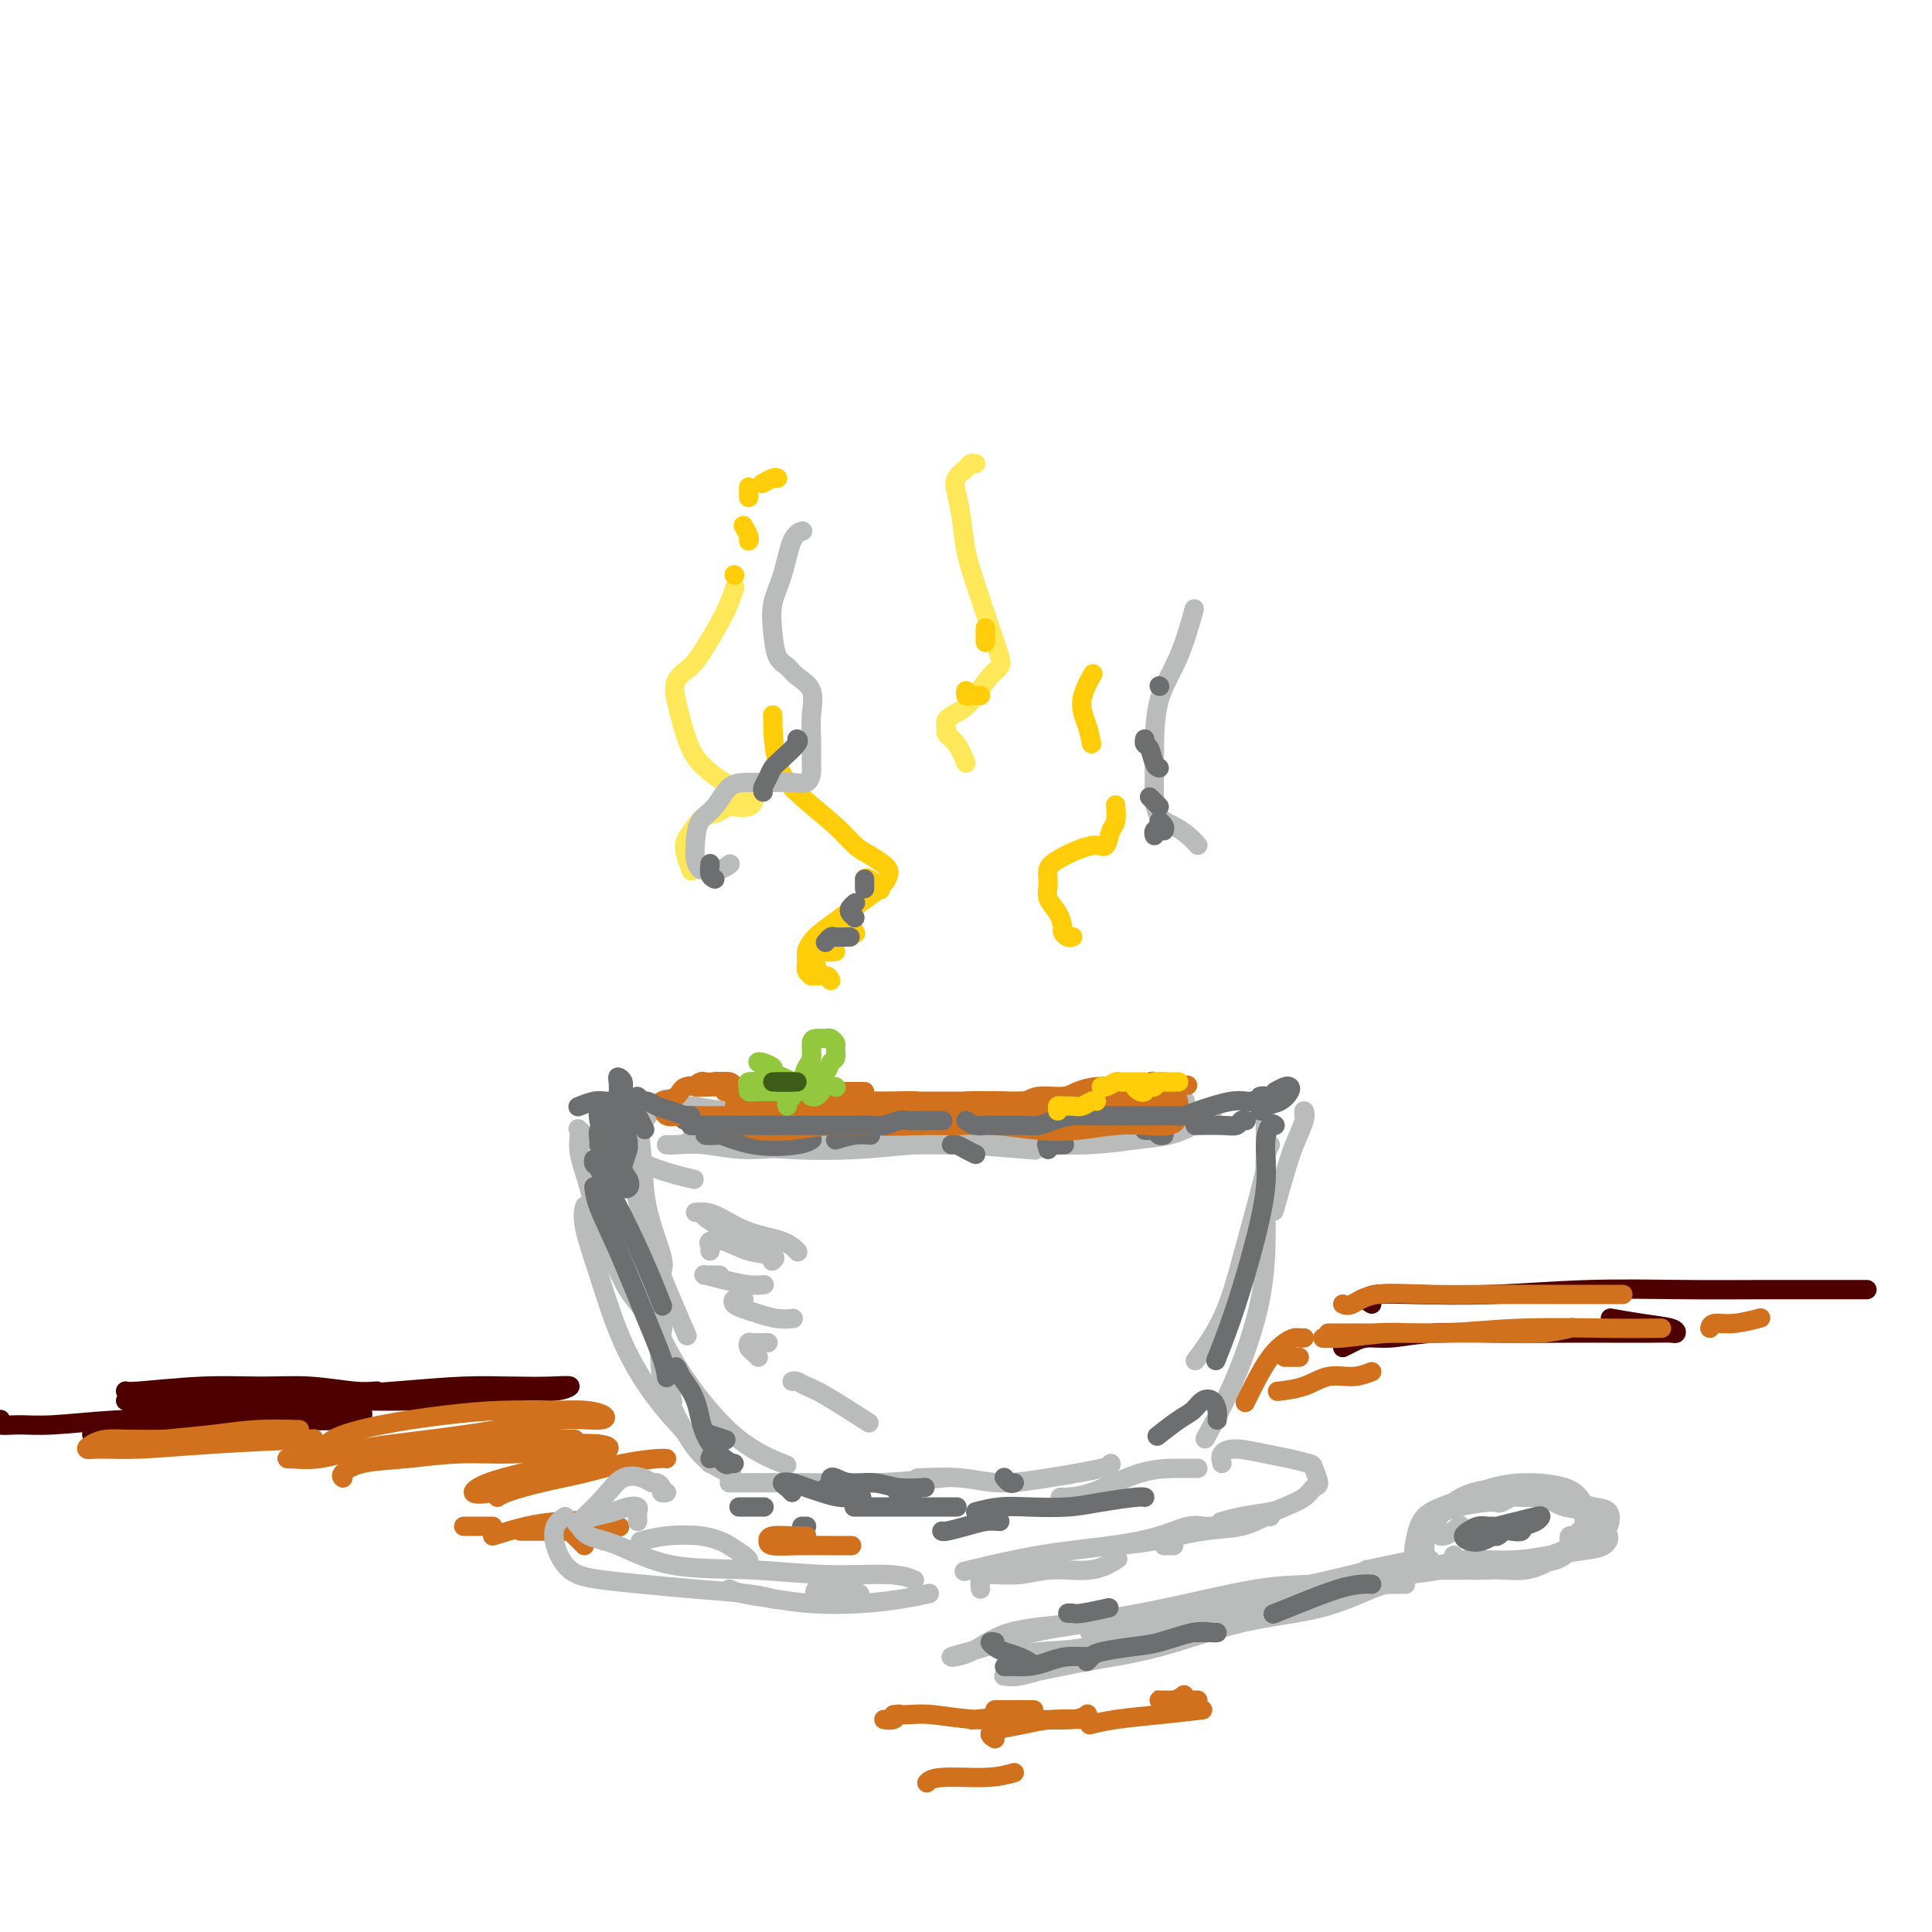<svg viewBox='0 0 400 400' version='1.1' xmlns='http://www.w3.org/2000/svg' xmlns:xlink='http://www.w3.org/1999/xlink'><g fill='none' stroke='rgb(186,187,187)' stroke-width='4' stroke-linecap='round' stroke-linejoin='round'><path d='M143,236c1.259,-0.085 2.518,-0.169 4,0c1.482,0.169 3.186,0.593 6,1c2.814,0.407 6.736,0.799 11,1c4.264,0.201 8.869,0.211 13,0c4.131,-0.211 7.788,-0.644 12,-1c4.212,-0.356 8.980,-0.634 11,-1c2.020,-0.366 1.291,-0.819 1,-1c-0.291,-0.181 -0.146,-0.091 0,0'/><path d='M144,235c-0.404,0.453 -0.808,0.906 -1,1c-0.192,0.094 -0.172,-0.171 1,0c1.172,0.171 3.495,0.778 7,1c3.505,0.222 8.191,0.060 13,0c4.809,-0.060 9.740,-0.019 15,0c5.260,0.019 10.850,0.017 16,0c5.150,-0.017 9.862,-0.049 15,0c5.138,0.049 10.704,0.178 15,0c4.296,-0.178 7.324,-0.664 10,-1c2.676,-0.336 5.000,-0.521 7,-1c2.000,-0.479 3.676,-1.253 5,-2c1.324,-0.747 2.298,-1.466 3,-2c0.702,-0.534 1.134,-0.882 1,-1c-0.134,-0.118 -0.835,-0.007 -2,0c-1.165,0.007 -2.795,-0.090 -5,0c-2.205,0.090 -4.986,0.366 -8,1c-3.014,0.634 -6.260,1.627 -10,2c-3.740,0.373 -7.975,0.125 -14,0c-6.025,-0.125 -13.841,-0.128 -21,0c-7.159,0.128 -13.663,0.388 -19,0c-5.337,-0.388 -9.507,-1.424 -13,-2c-3.493,-0.576 -6.307,-0.690 -9,-1c-2.693,-0.310 -5.263,-0.814 -7,-1c-1.737,-0.186 -2.639,-0.053 -3,0c-0.361,0.053 -0.180,0.027 0,0'/><path d='M138,237c0.352,0.037 0.705,0.075 2,0c1.295,-0.075 3.533,-0.261 6,0c2.467,0.261 5.164,0.970 9,1c3.836,0.030 8.813,-0.619 14,-1c5.188,-0.381 10.586,-0.494 16,-1c5.414,-0.506 10.842,-1.405 16,-2c5.158,-0.595 10.045,-0.884 12,-1c1.955,-0.116 0.977,-0.058 0,0'/><path d='M245,228c0.414,-0.144 0.828,-0.287 -1,0c-1.828,0.287 -5.899,1.005 -9,2c-3.101,0.995 -5.233,2.267 -9,3c-3.767,0.733 -9.168,0.928 -13,1c-3.832,0.072 -6.095,0.021 -7,0c-0.905,-0.021 -0.453,-0.010 0,0'/><path d='M138,228c0.029,-0.415 0.057,-0.830 -1,0c-1.057,0.830 -3.201,2.906 -4,5c-0.799,2.094 -0.253,4.208 0,7c0.253,2.792 0.212,6.264 1,10c0.788,3.736 2.404,7.737 3,10c0.596,2.263 0.170,2.790 0,3c-0.170,0.210 -0.085,0.105 0,0'/><path d='M132,235c-0.902,0.326 -1.803,0.652 -2,2c-0.197,1.348 0.312,3.718 1,7c0.688,3.282 1.556,7.478 3,12c1.444,4.522 3.466,9.371 5,13c1.534,3.629 2.581,6.037 3,7c0.419,0.963 0.209,0.482 0,0'/><path d='M262,231c-0.030,1.304 -0.060,2.607 0,6c0.060,3.393 0.208,8.875 0,13c-0.208,4.125 -0.774,6.893 -1,8c-0.226,1.107 -0.113,0.554 0,0'/><path d='M263,237c-0.414,0.789 -0.829,1.577 -1,3c-0.171,1.423 -0.099,3.479 0,7c0.099,3.521 0.225,8.507 0,13c-0.225,4.493 -0.803,8.493 -2,13c-1.197,4.507 -3.015,9.521 -5,14c-1.985,4.479 -4.139,8.423 -5,10c-0.861,1.577 -0.431,0.789 0,0'/><path d='M137,263c-0.016,-0.246 -0.032,-0.491 0,0c0.032,0.491 0.112,1.719 0,4c-0.112,2.281 -0.415,5.614 0,10c0.415,4.386 1.547,9.825 2,12c0.453,2.175 0.226,1.088 0,0'/><path d='M140,272c-0.757,-0.248 -1.513,-0.495 -2,0c-0.487,0.495 -0.704,1.734 -1,4c-0.296,2.266 -0.670,5.560 0,9c0.670,3.440 2.386,7.025 4,10c1.614,2.975 3.127,5.339 5,7c1.873,1.661 4.107,2.617 5,3c0.893,0.383 0.447,0.191 0,0'/><path d='M151,307c1.075,0.008 2.150,0.016 5,0c2.850,-0.016 7.475,-0.056 12,0c4.525,0.056 8.949,0.207 14,0c5.051,-0.207 10.729,-0.774 13,-1c2.271,-0.226 1.136,-0.113 0,0'/><path d='M121,250c0.063,-0.241 0.125,-0.481 0,0c-0.125,0.481 -0.439,1.684 0,4c0.439,2.316 1.631,5.745 3,10c1.369,4.255 2.917,9.336 5,14c2.083,4.664 4.703,8.910 8,13c3.297,4.090 7.272,8.024 9,10c1.728,1.976 1.208,1.993 1,2c-0.208,0.007 -0.104,0.003 0,0'/><path d='M124,250c-0.038,0.164 -0.076,0.327 0,0c0.076,-0.327 0.266,-1.145 1,0c0.734,1.145 2.012,4.251 4,9c1.988,4.749 4.685,11.140 7,16c2.315,4.860 4.250,8.189 7,12c2.750,3.811 6.317,8.103 10,11c3.683,2.897 7.481,4.399 9,5c1.519,0.601 0.760,0.300 0,0'/><path d='M248,304c-1.040,0.000 -2.080,0.000 -4,0c-1.920,0.000 -4.721,0.000 -8,1c-3.279,1.000 -7.037,3.000 -10,4c-2.963,1.000 -5.132,1.000 -6,1c-0.868,0.000 -0.434,0.000 0,0'/><path d='M190,306c3.116,-0.129 6.232,-0.259 9,0c2.768,0.259 5.186,0.906 8,1c2.814,0.094 6.022,-0.367 10,-1c3.978,-0.633 8.725,-1.440 11,-2c2.275,-0.560 2.079,-0.874 2,-1c-0.079,-0.126 -0.039,-0.063 0,0'/><path d='M262,240c0.157,0.193 0.315,0.385 0,2c-0.315,1.615 -1.101,4.651 -2,8c-0.899,3.349 -1.911,7.011 -3,11c-1.089,3.989 -2.255,8.305 -4,12c-1.745,3.695 -4.070,6.770 -5,8c-0.930,1.230 -0.465,0.615 0,0'/><path d='M122,245c-0.011,-0.203 -0.023,-0.405 0,-1c0.023,-0.595 0.079,-1.581 0,-2c-0.079,-0.419 -0.295,-0.270 0,1c0.295,1.270 1.100,3.663 2,6c0.900,2.337 1.893,4.619 3,8c1.107,3.381 2.326,7.862 4,11c1.674,3.138 3.803,4.932 5,6c1.197,1.068 1.464,1.408 1,1c-0.464,-0.408 -1.657,-1.566 -3,-3c-1.343,-1.434 -2.837,-3.145 -4,-5c-1.163,-1.855 -1.997,-3.852 -3,-6c-1.003,-2.148 -2.177,-4.445 -3,-7c-0.823,-2.555 -1.295,-5.367 -2,-8c-0.705,-2.633 -1.641,-5.088 -2,-7c-0.359,-1.912 -0.139,-3.282 0,-4c0.139,-0.718 0.196,-0.786 0,-1c-0.196,-0.214 -0.647,-0.576 0,0c0.647,0.576 2.392,2.088 4,3c1.608,0.912 3.081,1.224 5,2c1.919,0.776 4.286,2.017 7,3c2.714,0.983 5.775,1.710 7,2c1.225,0.290 0.612,0.145 0,0'/><path d='M149,231c0.068,0.449 0.136,0.898 1,1c0.864,0.102 2.523,-0.142 4,0c1.477,0.142 2.773,0.669 6,1c3.227,0.331 8.387,0.467 13,1c4.613,0.533 8.680,1.462 13,2c4.320,0.538 8.894,0.683 14,1c5.106,0.317 10.745,0.805 13,1c2.255,0.195 1.128,0.098 0,0'/><path d='M270,231c-0.049,-0.531 -0.097,-1.062 0,-1c0.097,0.062 0.341,0.718 0,2c-0.341,1.282 -1.267,3.189 -2,5c-0.733,1.811 -1.274,3.526 -2,6c-0.726,2.474 -1.636,5.707 -2,7c-0.364,1.293 -0.182,0.647 0,0'/></g>
<g fill='none' stroke='rgb(109,110,112)' stroke-width='4' stroke-linecap='round' stroke-linejoin='round'><path d='M124,241c-0.410,0.138 -0.820,0.276 -1,0c-0.180,-0.276 -0.130,-0.967 0,-1c0.130,-0.033 0.340,0.591 1,2c0.660,1.409 1.771,3.604 3,6c1.229,2.396 2.577,4.993 4,8c1.423,3.007 2.922,6.425 4,9c1.078,2.575 1.737,4.307 2,5c0.263,0.693 0.132,0.346 0,0'/><path d='M123,246c-0.024,-0.258 -0.049,-0.516 0,0c0.049,0.516 0.171,1.806 1,4c0.829,2.194 2.366,5.292 4,9c1.634,3.708 3.366,8.025 5,12c1.634,3.975 3.171,7.609 4,10c0.829,2.391 0.951,3.540 1,4c0.049,0.460 0.024,0.230 0,0'/><path d='M141,285c-0.454,-0.967 -0.907,-1.933 -1,-2c-0.093,-0.067 0.175,0.767 1,2c0.825,1.233 2.207,2.866 3,5c0.793,2.134 0.996,4.768 2,7c1.004,2.232 2.809,4.063 4,5c1.191,0.937 1.769,0.982 2,1c0.231,0.018 0.116,0.009 0,0'/><path d='M125,241c-0.016,-0.166 -0.032,-0.332 0,-1c0.032,-0.668 0.112,-1.839 0,-3c-0.112,-1.161 -0.415,-2.313 0,-3c0.415,-0.687 1.547,-0.911 2,-1c0.453,-0.089 0.226,-0.045 0,0'/><path d='M131,233c-0.732,-0.083 -1.464,-0.167 -2,0c-0.536,0.167 -0.875,0.583 -1,1c-0.125,0.417 -0.036,0.833 0,1c0.036,0.167 0.018,0.083 0,0'/><path d='M129,235c0.431,0.316 0.862,0.633 1,1c0.138,0.367 -0.015,0.785 0,1c0.015,0.215 0.200,0.226 0,1c-0.200,0.774 -0.786,2.311 -1,3c-0.214,0.689 -0.058,0.532 0,1c0.058,0.468 0.016,1.562 0,2c-0.016,0.438 -0.008,0.219 0,0'/><path d='M147,297c1.250,0.417 2.500,0.833 3,1c0.500,0.167 0.250,0.083 0,0'/><path d='M147,302c0.226,-0.649 0.452,-1.298 1,-1c0.548,0.298 1.417,1.542 2,2c0.583,0.458 0.881,0.131 1,0c0.119,-0.131 0.060,-0.065 0,0'/><path d='M164,309c-0.268,-0.316 -0.537,-0.632 -1,-1c-0.463,-0.368 -1.122,-0.788 -1,-1c0.122,-0.212 1.025,-0.214 2,0c0.975,0.214 2.024,0.646 3,1c0.976,0.354 1.880,0.631 3,1c1.120,0.369 2.455,0.830 4,1c1.545,0.170 3.298,0.049 4,0c0.702,-0.049 0.351,-0.024 0,0'/><path d='M172,309c0.015,-0.741 0.029,-1.482 0,-2c-0.029,-0.518 -0.103,-0.815 0,-1c0.103,-0.185 0.382,-0.260 1,0c0.618,0.260 1.574,0.854 3,1c1.426,0.146 3.320,-0.157 5,0c1.680,0.157 3.145,0.773 5,1c1.855,0.227 4.102,0.065 5,0c0.898,-0.065 0.449,-0.032 0,0'/><path d='M189,309c-0.196,0.000 -0.393,0.000 -1,0c-0.607,0.000 -1.625,0.000 -2,0c-0.375,0.000 -0.107,0.000 0,0c0.107,0.000 0.054,0.000 0,0'/><path d='M210,307c-0.311,0.111 -0.622,0.222 -1,0c-0.378,-0.222 -0.822,-0.778 -1,-1c-0.178,-0.222 -0.089,-0.111 0,0'/><path d='M264,233c-0.292,-0.270 -0.584,-0.540 -1,0c-0.416,0.540 -0.956,1.890 -1,4c-0.044,2.110 0.408,4.980 0,9c-0.408,4.020 -1.676,9.191 -3,14c-1.324,4.809 -2.703,9.256 -4,13c-1.297,3.744 -2.514,6.784 -3,8c-0.486,1.216 -0.243,0.608 0,0'/><path d='M142,232c-0.360,-0.138 -0.720,-0.275 0,0c0.720,0.275 2.519,0.963 5,2c2.481,1.037 5.644,2.422 9,3c3.356,0.578 6.903,0.348 9,0c2.097,-0.348 2.742,-0.814 3,-1c0.258,-0.186 0.129,-0.093 0,0'/><path d='M152,235c-0.871,-0.022 -1.742,-0.044 -3,0c-1.258,0.044 -2.902,0.155 -3,0c-0.098,-0.155 1.351,-0.578 3,-1c1.649,-0.422 3.497,-0.845 6,-1c2.503,-0.155 5.663,-0.041 8,0c2.337,0.041 3.853,0.011 6,0c2.147,-0.011 4.924,-0.003 7,0c2.076,0.003 3.450,0.001 4,0c0.550,-0.001 0.275,-0.000 0,0'/><path d='M185,233c-0.022,0.000 -0.044,0.000 1,0c1.044,0.000 3.156,0.000 4,0c0.844,0.000 0.422,0.000 0,0'/><path d='M202,239c-0.649,-0.310 -1.298,-0.619 -2,-1c-0.702,-0.381 -1.458,-0.833 -2,-1c-0.542,-0.167 -0.869,-0.048 -1,0c-0.131,0.048 -0.065,0.024 0,0'/><path d='M173,236c1.356,-0.422 2.711,-0.844 4,-1c1.289,-0.156 2.511,-0.044 3,0c0.489,0.044 0.244,0.022 0,0'/><path d='M217,238c0.089,-0.423 0.179,-0.845 0,-1c-0.179,-0.155 -0.625,-0.042 0,0c0.625,0.042 2.321,0.012 3,0c0.679,-0.012 0.339,-0.006 0,0'/><path d='M237,234c0.332,0.030 0.663,0.061 1,0c0.337,-0.061 0.678,-0.212 1,0c0.322,0.212 0.625,0.788 1,1c0.375,0.212 0.821,0.061 1,0c0.179,-0.061 0.089,-0.030 0,0'/><path d='M258,232c-0.360,-0.113 -0.721,-0.226 -1,0c-0.279,0.226 -0.477,0.793 -1,1c-0.523,0.207 -1.372,0.056 -3,0c-1.628,-0.056 -4.037,-0.016 -5,0c-0.963,0.016 -0.482,0.008 0,0'/><path d='M252,294c0.065,-0.632 0.129,-1.265 0,-2c-0.129,-0.735 -0.452,-1.573 -1,-2c-0.548,-0.427 -1.321,-0.443 -2,0c-0.679,0.443 -1.265,1.346 -2,2c-0.735,0.654 -1.621,1.061 -3,2c-1.379,0.939 -3.251,2.411 -4,3c-0.749,0.589 -0.374,0.294 0,0'/></g>
<g fill='none' stroke='rgb(186,187,187)' stroke-width='4' stroke-linecap='round' stroke-linejoin='round'><path d='M146,251c-0.333,0.200 -0.667,0.400 0,1c0.667,0.600 2.333,1.600 3,2c0.667,0.400 0.333,0.200 0,0'/><path d='M144,251c0.637,-0.034 1.274,-0.068 2,0c0.726,0.068 1.540,0.239 3,1c1.460,0.761 3.567,2.111 6,3c2.433,0.889 5.194,1.316 7,2c1.806,0.684 2.659,1.624 3,2c0.341,0.376 0.171,0.188 0,0'/><path d='M147,259c0.061,-0.324 0.123,-0.648 0,-1c-0.123,-0.352 -0.429,-0.732 0,-1c0.429,-0.268 1.593,-0.426 3,0c1.407,0.426 3.058,1.434 5,2c1.942,0.566 4.177,0.691 5,1c0.823,0.309 0.235,0.803 0,1c-0.235,0.197 -0.118,0.099 0,0'/><path d='M149,264c-1.291,-0.006 -2.583,-0.012 -3,0c-0.417,0.012 0.039,0.042 0,0c-0.039,-0.042 -0.574,-0.155 0,0c0.574,0.155 2.257,0.578 4,1c1.743,0.422 3.546,0.844 5,1c1.454,0.156 2.558,0.044 3,0c0.442,-0.044 0.221,-0.022 0,0'/><path d='M154,269c-0.321,0.024 -0.642,0.048 -1,0c-0.358,-0.048 -0.753,-0.167 -1,0c-0.247,0.167 -0.346,0.619 0,1c0.346,0.381 1.137,0.690 2,1c0.863,0.310 1.798,0.619 3,1c1.202,0.381 2.670,0.833 4,1c1.330,0.167 2.523,0.048 3,0c0.477,-0.048 0.239,-0.024 0,0'/><path d='M159,278c-1.161,0.024 -2.321,0.049 -3,0c-0.679,-0.049 -0.875,-0.171 -1,0c-0.125,0.171 -0.178,0.633 0,1c0.178,0.367 0.586,0.637 1,1c0.414,0.363 0.832,0.818 1,1c0.168,0.182 0.084,0.091 0,0'/><path d='M164,286c0.254,-0.093 0.507,-0.185 1,0c0.493,0.185 1.225,0.648 2,1c0.775,0.352 1.593,0.595 4,2c2.407,1.405 6.402,3.973 8,5c1.598,1.027 0.799,0.514 0,0'/></g>
<g fill='none' stroke='rgb(210,113,29)' stroke-width='4' stroke-linecap='round' stroke-linejoin='round'><path d='M152,225c-0.139,-0.420 -0.278,-0.841 -1,-1c-0.722,-0.159 -2.029,-0.057 -3,0c-0.971,0.057 -1.608,0.068 -2,0c-0.392,-0.068 -0.538,-0.214 -1,0c-0.462,0.214 -1.240,0.788 -1,1c0.240,0.212 1.497,0.060 2,0c0.503,-0.060 0.251,-0.030 0,0'/><path d='M151,224c-0.345,0.002 -0.691,0.004 -1,0c-0.309,-0.004 -0.582,-0.015 -1,0c-0.418,0.015 -0.980,0.057 -1,0c-0.020,-0.057 0.502,-0.211 1,0c0.498,0.211 0.971,0.789 2,1c1.029,0.211 2.614,0.057 4,0c1.386,-0.057 2.572,-0.015 4,0c1.428,0.015 3.098,0.004 4,0c0.902,-0.004 1.036,-0.001 2,0c0.964,0.001 2.757,-0.001 3,0c0.243,0.001 -1.065,0.004 -2,0c-0.935,-0.004 -1.495,-0.015 -2,0c-0.505,0.015 -0.953,0.057 -1,0c-0.047,-0.057 0.308,-0.211 1,0c0.692,0.211 1.721,0.789 3,1c1.279,0.211 2.807,0.057 4,0c1.193,-0.057 2.049,-0.015 3,0c0.951,0.015 1.995,0.004 3,0c1.005,-0.004 1.971,-0.001 2,0c0.029,0.001 -0.879,0.000 -2,0c-1.121,-0.000 -2.456,-0.000 -4,0c-1.544,0.000 -3.298,0.000 -4,0c-0.702,-0.000 -0.351,-0.000 0,0'/><path d='M152,226c0.514,0.302 1.029,0.604 2,1c0.971,0.396 2.399,0.887 4,1c1.601,0.113 3.376,-0.152 5,0c1.624,0.152 3.098,0.720 5,1c1.902,0.280 4.232,0.271 6,0c1.768,-0.271 2.973,-0.805 4,-1c1.027,-0.195 1.874,-0.052 2,0c0.126,0.052 -0.471,0.014 -1,0c-0.529,-0.014 -0.992,-0.004 -1,0c-0.008,0.004 0.438,0.001 1,0c0.562,-0.001 1.240,-0.000 2,0c0.760,0.000 1.600,0.000 3,0c1.400,-0.000 3.358,-0.000 5,0c1.642,0.000 2.969,0.000 4,0c1.031,-0.000 1.767,-0.000 3,0c1.233,0.000 2.965,0.000 4,0c1.035,-0.000 1.374,-0.000 2,0c0.626,0.000 1.540,0.001 2,0c0.460,-0.001 0.466,-0.004 1,0c0.534,0.004 1.596,0.016 2,0c0.404,-0.016 0.151,-0.060 1,0c0.849,0.060 2.799,0.222 4,0c1.201,-0.222 1.654,-0.830 3,-1c1.346,-0.170 3.584,0.098 5,0c1.416,-0.098 2.009,-0.562 3,-1c0.991,-0.438 2.379,-0.849 4,-1c1.621,-0.151 3.475,-0.041 5,0c1.525,0.041 2.721,0.012 4,0c1.279,-0.012 2.639,-0.006 4,0'/><path d='M240,225c10.593,-0.619 4.075,-0.167 2,0c-2.075,0.167 0.294,0.047 1,0c0.706,-0.047 -0.250,-0.023 -1,0c-0.750,0.023 -1.295,0.044 -2,0c-0.705,-0.044 -1.571,-0.151 -3,0c-1.429,0.151 -3.420,0.562 -5,1c-1.580,0.438 -2.749,0.902 -4,1c-1.251,0.098 -2.584,-0.170 -4,0c-1.416,0.170 -2.915,0.777 -4,1c-1.085,0.223 -1.754,0.063 -3,0c-1.246,-0.063 -3.068,-0.030 -5,0c-1.932,0.030 -3.975,0.057 -6,0c-2.025,-0.057 -4.031,-0.197 -6,0c-1.969,0.197 -3.902,0.732 -5,1c-1.098,0.268 -1.362,0.268 -2,0c-0.638,-0.268 -1.648,-0.804 -3,-1c-1.352,-0.196 -3.044,-0.052 -5,0c-1.956,0.052 -4.176,0.014 -6,0c-1.824,-0.014 -3.250,-0.003 -5,0c-1.750,0.003 -3.823,-0.003 -5,0c-1.177,0.003 -1.460,0.015 -2,0c-0.540,-0.015 -1.339,-0.058 -2,0c-0.661,0.058 -1.185,0.215 -2,0c-0.815,-0.215 -1.923,-0.804 -3,-1c-1.077,-0.196 -2.124,-0.001 -3,0c-0.876,0.001 -1.582,-0.192 -2,0c-0.418,0.192 -0.548,0.769 0,1c0.548,0.231 1.774,0.115 3,0'/><path d='M158,228c-12.656,0.707 -1.795,0.975 3,1c4.795,0.025 3.525,-0.193 4,0c0.475,0.193 2.695,0.798 5,1c2.305,0.202 4.696,0.003 7,0c2.304,-0.003 4.521,0.192 7,0c2.479,-0.192 5.221,-0.769 7,-1c1.779,-0.231 2.594,-0.114 4,0c1.406,0.114 3.403,0.227 5,0c1.597,-0.227 2.794,-0.793 4,-1c1.206,-0.207 2.422,-0.055 4,0c1.578,0.055 3.517,0.015 5,0c1.483,-0.015 2.509,-0.003 4,0c1.491,0.003 3.448,-0.003 5,0c1.552,0.003 2.699,0.015 4,0c1.301,-0.015 2.755,-0.055 4,0c1.245,0.055 2.282,0.207 3,0c0.718,-0.207 1.117,-0.774 2,-1c0.883,-0.226 2.250,-0.113 3,0c0.750,0.113 0.881,0.226 1,0c0.119,-0.226 0.224,-0.792 0,-1c-0.224,-0.208 -0.778,-0.060 -1,0c-0.222,0.060 -0.111,0.030 0,0'/><path d='M153,227c-0.339,0.113 -0.679,0.226 -1,0c-0.321,-0.226 -0.625,-0.792 -1,-1c-0.375,-0.208 -0.821,-0.060 -1,0c-0.179,0.060 -0.089,0.030 0,0'/><path d='M148,225c-0.421,-0.014 -0.842,-0.029 -1,0c-0.158,0.029 -0.053,0.100 -1,0c-0.947,-0.100 -2.946,-0.373 -4,0c-1.054,0.373 -1.164,1.392 -2,2c-0.836,0.608 -2.398,0.804 -3,1c-0.602,0.196 -0.243,0.392 0,1c0.243,0.608 0.371,1.627 1,2c0.629,0.373 1.758,0.101 3,0c1.242,-0.101 2.595,-0.032 4,0c1.405,0.032 2.862,0.026 4,0c1.138,-0.026 1.958,-0.071 3,0c1.042,0.071 2.306,0.257 3,0c0.694,-0.257 0.819,-0.959 1,-1c0.181,-0.041 0.417,0.577 1,1c0.583,0.423 1.513,0.650 2,1c0.487,0.350 0.532,0.823 1,1c0.468,0.177 1.358,0.058 2,0c0.642,-0.058 1.035,-0.055 2,0c0.965,0.055 2.500,0.162 4,0c1.500,-0.162 2.964,-0.593 4,-1c1.036,-0.407 1.643,-0.788 2,-1c0.357,-0.212 0.465,-0.253 1,0c0.535,0.253 1.497,0.800 2,1c0.503,0.200 0.546,0.054 1,0c0.454,-0.054 1.318,-0.014 2,0c0.682,0.014 1.183,0.004 2,0c0.817,-0.004 1.951,-0.001 3,0c1.049,0.001 2.014,0.000 3,0c0.986,-0.000 1.993,-0.000 3,0'/><path d='M191,232c8.670,0.158 3.846,0.054 3,0c-0.846,-0.054 2.287,-0.056 4,0c1.713,0.056 2.006,0.172 3,0c0.994,-0.172 2.688,-0.631 4,-1c1.312,-0.369 2.242,-0.649 3,-1c0.758,-0.351 1.343,-0.774 2,-1c0.657,-0.226 1.385,-0.256 2,0c0.615,0.256 1.116,0.798 2,1c0.884,0.202 2.151,0.065 3,0c0.849,-0.065 1.280,-0.058 2,0c0.720,0.058 1.728,0.167 3,0c1.272,-0.167 2.807,-0.608 4,-1c1.193,-0.392 2.045,-0.733 3,-1c0.955,-0.267 2.012,-0.461 3,-1c0.988,-0.539 1.908,-1.425 3,-2c1.092,-0.575 2.355,-0.839 3,-1c0.645,-0.161 0.670,-0.217 1,0c0.330,0.217 0.965,0.709 1,1c0.035,0.291 -0.530,0.383 0,1c0.530,0.617 2.156,1.759 3,2c0.844,0.241 0.907,-0.420 1,0c0.093,0.420 0.215,1.920 0,3c-0.215,1.080 -0.766,1.740 -2,2c-1.234,0.260 -3.150,0.118 -5,0c-1.850,-0.118 -3.635,-0.214 -6,0c-2.365,0.214 -5.310,0.737 -8,1c-2.690,0.263 -5.124,0.267 -8,0c-2.876,-0.267 -6.194,-0.803 -9,-1c-2.806,-0.197 -5.102,-0.053 -7,0c-1.898,0.053 -3.400,0.015 -5,0c-1.600,-0.015 -3.300,-0.008 -5,0'/><path d='M189,233c-9.342,0.309 -5.199,0.083 -5,0c0.199,-0.083 -3.548,-0.022 -6,0c-2.452,0.022 -3.611,0.006 -5,0c-1.389,-0.006 -3.009,-0.002 -4,0c-0.991,0.002 -1.354,0.000 -2,0c-0.646,-0.000 -1.576,0.000 -3,0c-1.424,-0.000 -3.342,-0.001 -5,0c-1.658,0.001 -3.055,0.004 -4,0c-0.945,-0.004 -1.438,-0.014 -2,0c-0.562,0.014 -1.193,0.053 -1,0c0.193,-0.053 1.209,-0.196 2,0c0.791,0.196 1.355,0.733 3,1c1.645,0.267 4.371,0.264 7,0c2.629,-0.264 5.163,-0.788 8,-1c2.837,-0.212 5.979,-0.112 9,0c3.021,0.112 5.923,0.237 9,0c3.077,-0.237 6.330,-0.837 9,-1c2.670,-0.163 4.758,0.110 7,0c2.242,-0.110 4.638,-0.604 7,-1c2.362,-0.396 4.690,-0.694 7,-1c2.310,-0.306 4.603,-0.622 6,-1c1.397,-0.378 1.897,-0.819 3,-1c1.103,-0.181 2.810,-0.101 4,0c1.190,0.101 1.863,0.223 3,0c1.137,-0.223 2.738,-0.792 4,-1c1.262,-0.208 2.186,-0.056 2,0c-0.186,0.056 -1.482,0.016 -2,0c-0.518,-0.016 -0.259,-0.008 0,0'/></g>
<g fill='none' stroke='rgb(109,110,112)' stroke-width='4' stroke-linecap='round' stroke-linejoin='round'><path d='M124,237c0.034,-0.186 0.069,-0.372 0,-1c-0.069,-0.628 -0.241,-1.700 0,-2c0.241,-0.300 0.895,0.170 1,1c0.105,0.830 -0.338,2.021 0,3c0.338,0.979 1.457,1.747 2,3c0.543,1.253 0.512,2.993 1,4c0.488,1.007 1.497,1.283 2,1c0.503,-0.283 0.499,-1.124 0,-2c-0.499,-0.876 -1.494,-1.786 -2,-3c-0.506,-1.214 -0.525,-2.733 -1,-4c-0.475,-1.267 -1.407,-2.283 -2,-3c-0.593,-0.717 -0.849,-1.133 -1,-2c-0.151,-0.867 -0.199,-2.183 0,-3c0.199,-0.817 0.646,-1.135 1,-1c0.354,0.135 0.616,0.723 1,1c0.384,0.277 0.891,0.243 1,1c0.109,0.757 -0.181,2.305 0,3c0.181,0.695 0.834,0.536 1,1c0.166,0.464 -0.155,1.550 0,2c0.155,0.450 0.788,0.263 1,0c0.212,-0.263 0.005,-0.602 0,-1c-0.005,-0.398 0.194,-0.853 0,-2c-0.194,-1.147 -0.780,-2.985 -1,-4c-0.220,-1.015 -0.074,-1.208 0,-2c0.074,-0.792 0.074,-2.183 0,-3c-0.074,-0.817 -0.223,-1.061 0,-1c0.223,0.061 0.820,0.425 1,1c0.180,0.575 -0.055,1.360 0,2c0.055,0.640 0.399,1.134 1,2c0.601,0.866 1.457,2.105 2,3c0.543,0.895 0.771,1.448 1,2'/><path d='M133,233c0.833,1.500 0.417,0.750 0,0'/><path d='M132,228c-0.094,-0.542 -0.188,-1.085 0,-1c0.188,0.085 0.660,0.797 1,1c0.340,0.203 0.550,-0.104 1,0c0.450,0.104 1.140,0.619 2,1c0.860,0.381 1.890,0.628 3,1c1.110,0.372 2.300,0.870 3,1c0.700,0.130 0.910,-0.109 1,0c0.090,0.109 0.058,0.565 0,1c-0.058,0.435 -0.143,0.849 0,1c0.143,0.151 0.514,0.041 1,0c0.486,-0.041 1.087,-0.011 2,0c0.913,0.011 2.139,0.003 3,0c0.861,-0.003 1.357,-0.001 2,0c0.643,0.001 1.432,0.000 2,0c0.568,-0.000 0.914,-0.000 1,0c0.086,0.000 -0.089,0.000 0,0c0.089,-0.000 0.441,-0.000 1,0c0.559,0.000 1.325,0.000 2,0c0.675,-0.000 1.259,-0.000 2,0c0.741,0.000 1.640,0.000 2,0c0.360,-0.000 0.180,-0.000 0,0'/><path d='M160,233c0.078,0.000 0.156,0.000 0,0c-0.156,-0.000 -0.545,-0.000 -1,0c-0.455,0.000 -0.976,0.000 -1,0c-0.024,-0.000 0.448,-0.000 1,0c0.552,0.000 1.184,0.000 2,0c0.816,-0.000 1.815,-0.000 3,0c1.185,0.000 2.557,0.000 4,0c1.443,-0.000 2.956,-0.000 4,0c1.044,0.000 1.619,0.001 2,0c0.381,-0.001 0.567,-0.004 1,0c0.433,0.004 1.112,0.015 2,0c0.888,-0.015 1.985,-0.057 3,0c1.015,0.057 1.948,0.211 3,0c1.052,-0.211 2.223,-0.789 3,-1c0.777,-0.211 1.161,-0.057 2,0c0.839,0.057 2.132,0.015 3,0c0.868,-0.015 1.311,-0.004 2,0c0.689,0.004 1.626,0.001 2,0c0.374,-0.001 0.187,-0.001 0,0'/><path d='M200,232c0.636,0.423 1.272,0.845 2,1c0.728,0.155 1.549,0.041 2,0c0.451,-0.041 0.533,-0.010 1,0c0.467,0.010 1.321,-0.000 2,0c0.679,0.000 1.185,0.010 2,0c0.815,-0.010 1.938,-0.041 3,0c1.062,0.041 2.062,0.155 3,0c0.938,-0.155 1.814,-0.577 3,-1c1.186,-0.423 2.681,-0.845 4,-1c1.319,-0.155 2.463,-0.041 3,0c0.537,0.041 0.468,0.011 1,0c0.532,-0.011 1.665,-0.003 3,0c1.335,0.003 2.870,0.002 4,0c1.130,-0.002 1.853,-0.003 3,0c1.147,0.003 2.718,0.012 4,0c1.282,-0.012 2.275,-0.045 3,0c0.725,0.045 1.181,0.170 2,0c0.819,-0.170 2.002,-0.633 3,-1c0.998,-0.367 1.811,-0.638 3,-1c1.189,-0.362 2.754,-0.815 4,-1c1.246,-0.185 2.172,-0.102 3,0c0.828,0.102 1.556,0.224 2,0c0.444,-0.224 0.604,-0.792 1,-1c0.396,-0.208 1.030,-0.056 1,0c-0.030,0.056 -0.723,0.016 -1,0c-0.277,-0.016 -0.139,-0.008 0,0'/><path d='M260,228c-0.422,0.000 -0.844,0.000 -1,0c-0.156,0.000 -0.044,0.000 0,0c0.044,0.000 0.022,0.000 0,0'/><path d='M264,226c0.742,-0.407 1.485,-0.814 2,-1c0.515,-0.186 0.804,-0.151 1,0c0.196,0.151 0.301,0.419 0,1c-0.301,0.581 -1.009,1.475 -2,2c-0.991,0.525 -2.267,0.680 -3,1c-0.733,0.320 -0.924,0.806 -1,1c-0.076,0.194 -0.038,0.097 0,0'/><path d='M128,228c-0.769,-0.008 -1.537,-0.016 -2,0c-0.463,0.016 -0.619,0.056 -1,0c-0.381,-0.056 -0.987,-0.207 -2,0c-1.013,0.207 -2.432,0.774 -3,1c-0.568,0.226 -0.284,0.113 0,0'/><path d='M172,308c-0.417,0.000 -0.833,0.000 -1,0c-0.167,0.000 -0.083,0.000 0,0'/><path d='M153,312c0.324,0.000 0.648,0.000 1,0c0.352,0.000 0.734,0.000 1,0c0.266,0.000 0.418,0.000 1,0c0.582,0.000 1.595,0.000 2,0c0.405,0.000 0.203,0.000 0,0'/><path d='M166,316c0.422,0.000 0.844,0.000 1,0c0.156,0.000 0.044,0.000 0,0c-0.044,0.000 -0.022,0.000 0,0'/><path d='M177,312c-0.145,0.000 -0.290,0.000 0,0c0.290,0.000 1.014,0.000 2,0c0.986,0.000 2.235,0.000 3,0c0.765,0.000 1.046,-0.000 2,0c0.954,0.000 2.582,0.000 4,0c1.418,0.000 2.628,0.000 4,0c1.372,0.000 2.908,0.000 4,0c1.092,0.000 1.741,0.000 2,0c0.259,0.000 0.130,0.000 0,0'/><path d='M207,315c-0.928,-0.083 -1.856,-0.166 -3,0c-1.144,0.166 -2.502,0.581 -4,1c-1.498,0.419 -3.134,0.844 -4,1c-0.866,0.156 -0.962,0.045 -1,0c-0.038,-0.045 -0.019,-0.022 0,0'/><path d='M202,313c1.634,-0.417 3.267,-0.833 5,-1c1.733,-0.167 3.564,-0.083 6,0c2.436,0.083 5.476,0.166 8,0c2.524,-0.166 4.532,-0.581 7,-1c2.468,-0.419 5.395,-0.844 7,-1c1.605,-0.156 1.887,-0.045 2,0c0.113,0.045 0.056,0.022 0,0'/></g>
<g fill='none' stroke='rgb(255,205,10)' stroke-width='4' stroke-linecap='round' stroke-linejoin='round'><path d='M170,202c-0.876,-0.017 -1.752,-0.035 -2,0c-0.248,0.035 0.132,0.122 0,0c-0.132,-0.122 -0.777,-0.455 -1,-1c-0.223,-0.545 -0.023,-1.304 0,-2c0.023,-0.696 -0.130,-1.330 0,-2c0.130,-0.670 0.541,-1.375 1,-2c0.459,-0.625 0.964,-1.168 2,-2c1.036,-0.832 2.602,-1.952 4,-3c1.398,-1.048 2.628,-2.024 4,-3c1.372,-0.976 2.884,-1.951 4,-3c1.116,-1.049 1.834,-2.172 2,-3c0.166,-0.828 -0.222,-1.360 -1,-2c-0.778,-0.640 -1.946,-1.386 -3,-2c-1.054,-0.614 -1.995,-1.094 -3,-2c-1.005,-0.906 -2.073,-2.237 -4,-4c-1.927,-1.763 -4.712,-3.957 -7,-6c-2.288,-2.043 -4.077,-3.935 -5,-7c-0.923,-3.065 -0.978,-7.304 -1,-9c-0.022,-1.696 -0.011,-0.848 0,0'/><path d='M222,194c0.082,-0.027 0.164,-0.055 0,0c-0.164,0.055 -0.573,0.192 -1,0c-0.427,-0.192 -0.870,-0.711 -1,-1c-0.130,-0.289 0.055,-0.346 0,-1c-0.055,-0.654 -0.350,-1.904 -1,-3c-0.650,-1.096 -1.655,-2.037 -2,-3c-0.345,-0.963 -0.030,-1.947 0,-3c0.030,-1.053 -0.223,-2.174 0,-3c0.223,-0.826 0.924,-1.356 2,-2c1.076,-0.644 2.527,-1.403 4,-2c1.473,-0.597 2.969,-1.033 4,-1c1.031,0.033 1.597,0.534 2,0c0.403,-0.534 0.644,-2.102 1,-3c0.356,-0.898 0.827,-1.126 1,-2c0.173,-0.874 0.050,-2.392 0,-3c-0.050,-0.608 -0.025,-0.304 0,0'/><path d='M226,154c-0.250,-1.274 -0.500,-2.548 -1,-4c-0.500,-1.452 -1.250,-3.083 -1,-5c0.250,-1.917 1.500,-4.119 2,-5c0.500,-0.881 0.250,-0.440 0,0'/></g>
<g fill='none' stroke='rgb(147,200,62)' stroke-width='4' stroke-linecap='round' stroke-linejoin='round'><path d='M166,225c-0.082,-0.121 -0.164,-0.243 0,-1c0.164,-0.757 0.572,-2.150 1,-3c0.428,-0.850 0.874,-1.157 1,-2c0.126,-0.843 -0.067,-2.223 0,-3c0.067,-0.777 0.396,-0.953 1,-1c0.604,-0.047 1.483,0.033 2,0c0.517,-0.033 0.671,-0.179 1,0c0.329,0.179 0.832,0.682 1,1c0.168,0.318 -0.000,0.452 0,1c0.000,0.548 0.168,1.509 0,2c-0.168,0.491 -0.672,0.510 -1,1c-0.328,0.490 -0.480,1.451 -1,2c-0.520,0.549 -1.409,0.686 -2,1c-0.591,0.314 -0.883,0.804 -1,1c-0.117,0.196 -0.058,0.098 0,0'/><path d='M165,224c-0.323,0.015 -0.645,0.029 -1,0c-0.355,-0.029 -0.742,-0.102 -1,0c-0.258,0.102 -0.386,0.380 -1,0c-0.614,-0.380 -1.713,-1.419 -2,-2c-0.287,-0.581 0.237,-0.702 0,-1c-0.237,-0.298 -1.235,-0.771 -2,-1c-0.765,-0.229 -1.297,-0.215 -1,0c0.297,0.215 1.422,0.632 2,1c0.578,0.368 0.609,0.687 1,1c0.391,0.313 1.143,0.620 2,1c0.857,0.380 1.818,0.834 2,1c0.182,0.166 -0.415,0.045 0,0c0.415,-0.045 1.841,-0.013 2,0c0.159,0.013 -0.948,0.006 -2,0c-1.052,-0.006 -2.049,-0.012 -3,0c-0.951,0.012 -1.858,0.042 -3,0c-1.142,-0.042 -2.520,-0.155 -3,0c-0.480,0.155 -0.062,0.577 0,1c0.062,0.423 -0.232,0.845 0,1c0.232,0.155 0.990,0.041 2,0c1.010,-0.041 2.272,-0.011 3,0c0.728,0.011 0.922,0.003 1,0c0.078,-0.003 0.039,-0.002 0,0'/><path d='M167,226c-1.298,-0.091 -2.596,-0.182 -3,0c-0.404,0.182 0.088,0.636 0,1c-0.088,0.364 -0.754,0.636 -1,1c-0.246,0.364 -0.070,0.818 0,1c0.070,0.182 0.035,0.091 0,0'/><path d='M168,227c-0.083,-0.030 -0.167,-0.060 0,0c0.167,0.060 0.583,0.208 1,0c0.417,-0.208 0.833,-0.774 1,-1c0.167,-0.226 0.083,-0.113 0,0'/><path d='M173,225c0.000,0.000 0.100,0.100 0.1,0.1'/></g>
<g fill='none' stroke='rgb(254,232,89)' stroke-width='4' stroke-linecap='round' stroke-linejoin='round'><path d='M200,158c-0.614,-1.481 -1.227,-2.963 -2,-4c-0.773,-1.037 -1.705,-1.631 -2,-2c-0.295,-0.369 0.046,-0.515 0,-1c-0.046,-0.485 -0.478,-1.309 0,-2c0.478,-0.691 1.866,-1.248 3,-2c1.134,-0.752 2.014,-1.699 3,-3c0.986,-1.301 2.079,-2.957 3,-4c0.921,-1.043 1.670,-1.473 2,-2c0.330,-0.527 0.240,-1.149 0,-2c-0.240,-0.851 -0.631,-1.929 -1,-3c-0.369,-1.071 -0.714,-2.133 -1,-3c-0.286,-0.867 -0.511,-1.537 -1,-3c-0.489,-1.463 -1.243,-3.718 -2,-6c-0.757,-2.282 -1.516,-4.590 -2,-7c-0.484,-2.410 -0.691,-4.923 -1,-7c-0.309,-2.077 -0.720,-3.719 -1,-5c-0.280,-1.281 -0.429,-2.199 0,-3c0.429,-0.801 1.434,-1.483 2,-2c0.566,-0.517 0.691,-0.870 1,-1c0.309,-0.130 0.803,-0.037 1,0c0.197,0.037 0.099,0.019 0,0'/><path d='M143,180c0.100,0.269 0.200,0.538 0,0c-0.200,-0.538 -0.698,-1.884 -1,-3c-0.302,-1.116 -0.406,-2.002 0,-3c0.406,-0.998 1.324,-2.108 2,-3c0.676,-0.892 1.111,-1.566 2,-2c0.889,-0.434 2.234,-0.626 3,-1c0.766,-0.374 0.954,-0.928 2,-1c1.046,-0.072 2.951,0.340 4,0c1.049,-0.340 1.242,-1.432 1,-2c-0.242,-0.568 -0.919,-0.613 -2,-1c-1.081,-0.387 -2.566,-1.117 -4,-2c-1.434,-0.883 -2.818,-1.920 -4,-3c-1.182,-1.080 -2.164,-2.203 -3,-4c-0.836,-1.797 -1.526,-4.266 -2,-6c-0.474,-1.734 -0.730,-2.731 -1,-4c-0.270,-1.269 -0.552,-2.810 0,-4c0.552,-1.190 1.938,-2.029 3,-3c1.062,-0.971 1.800,-2.075 3,-4c1.200,-1.925 2.862,-4.672 4,-7c1.138,-2.328 1.754,-4.237 2,-5c0.246,-0.763 0.123,-0.382 0,0'/></g>
<g fill='none' stroke='rgb(186,187,187)' stroke-width='4' stroke-linecap='round' stroke-linejoin='round'><path d='M151,179c0.141,-0.116 0.283,-0.232 0,0c-0.283,0.232 -0.990,0.811 -2,1c-1.010,0.189 -2.322,-0.011 -3,0c-0.678,0.011 -0.723,0.234 -1,0c-0.277,-0.234 -0.788,-0.924 -1,-2c-0.212,-1.076 -0.127,-2.537 0,-4c0.127,-1.463 0.294,-2.928 1,-4c0.706,-1.072 1.949,-1.752 3,-3c1.051,-1.248 1.910,-3.065 3,-4c1.090,-0.935 2.411,-0.989 4,-1c1.589,-0.011 3.445,0.022 5,0c1.555,-0.022 2.809,-0.098 4,0c1.191,0.098 2.318,0.369 3,0c0.682,-0.369 0.917,-1.379 1,-2c0.083,-0.621 0.012,-0.852 0,-2c-0.012,-1.148 0.033,-3.214 0,-5c-0.033,-1.786 -0.145,-3.291 0,-5c0.145,-1.709 0.547,-3.621 0,-5c-0.547,-1.379 -2.043,-2.226 -3,-3c-0.957,-0.774 -1.375,-1.473 -2,-2c-0.625,-0.527 -1.458,-0.880 -2,-2c-0.542,-1.120 -0.793,-3.008 -1,-5c-0.207,-1.992 -0.370,-4.089 0,-6c0.370,-1.911 1.275,-3.636 2,-6c0.725,-2.364 1.272,-5.367 2,-7c0.728,-1.633 1.637,-1.895 2,-2c0.363,-0.105 0.182,-0.052 0,0'/><path d='M248,175c-0.588,-0.653 -1.177,-1.307 -2,-2c-0.823,-0.693 -1.881,-1.426 -3,-2c-1.119,-0.574 -2.299,-0.990 -3,-2c-0.701,-1.010 -0.922,-2.614 -1,-4c-0.078,-1.386 -0.014,-2.555 0,-4c0.014,-1.445 -0.024,-3.166 0,-6c0.024,-2.834 0.110,-6.780 1,-10c0.890,-3.220 2.586,-5.713 4,-9c1.414,-3.287 2.547,-7.368 3,-9c0.453,-1.632 0.227,-0.816 0,0'/></g>
<g fill='none' stroke='rgb(255,205,10)' stroke-width='4' stroke-linecap='round' stroke-linejoin='round'><path d='M219,230c-0.065,-0.425 -0.130,-0.850 0,-1c0.130,-0.150 0.455,-0.026 1,0c0.545,0.026 1.309,-0.045 2,0c0.691,0.045 1.309,0.208 2,0c0.691,-0.208 1.455,-0.787 2,-1c0.545,-0.213 0.870,-0.061 1,0c0.130,0.061 0.065,0.030 0,0'/><path d='M237,226c-0.262,0.121 -0.523,0.243 -1,0c-0.477,-0.243 -1.169,-0.850 -1,-1c0.169,-0.150 1.199,0.156 2,0c0.801,-0.156 1.372,-0.774 2,-1c0.628,-0.226 1.314,-0.062 2,0c0.686,0.062 1.372,0.020 2,0c0.628,-0.020 1.198,-0.020 1,0c-0.198,0.020 -1.164,0.058 -2,0c-0.836,-0.058 -1.544,-0.211 -2,0c-0.456,0.211 -0.661,0.788 -1,1c-0.339,0.212 -0.811,0.061 -1,0c-0.189,-0.061 -0.094,-0.030 0,0'/><path d='M237,224c-0.303,-0.000 -0.606,-0.000 -1,0c-0.394,0.000 -0.879,0.000 -1,0c-0.121,-0.000 0.123,-0.001 0,0c-0.123,0.001 -0.614,0.004 -1,0c-0.386,-0.004 -0.667,-0.015 -1,0c-0.333,0.015 -0.716,0.057 -1,0c-0.284,-0.057 -0.468,-0.211 -1,0c-0.532,0.211 -1.413,0.788 -2,1c-0.587,0.212 -0.882,0.061 -1,0c-0.118,-0.061 -0.059,-0.030 0,0'/></g>
<g fill='none' stroke='rgb(186,187,187)' stroke-width='4' stroke-linecap='round' stroke-linejoin='round'><path d='M241,334c-0.091,-0.061 -0.181,-0.121 -1,0c-0.819,0.121 -2.366,0.425 -4,1c-1.634,0.575 -3.353,1.421 -5,2c-1.647,0.579 -3.221,0.892 -4,1c-0.779,0.108 -0.763,0.013 -1,0c-0.237,-0.013 -0.727,0.056 0,0c0.727,-0.056 2.670,-0.238 5,-1c2.330,-0.762 5.048,-2.106 8,-3c2.952,-0.894 6.138,-1.340 10,-2c3.862,-0.660 8.400,-1.536 13,-2c4.600,-0.464 9.261,-0.517 13,-1c3.739,-0.483 6.555,-1.394 9,-2c2.445,-0.606 4.517,-0.905 6,-1c1.483,-0.095 2.375,0.013 2,0c-0.375,-0.013 -2.016,-0.149 -4,0c-1.984,0.149 -4.309,0.582 -7,1c-2.691,0.418 -5.747,0.820 -9,1c-3.253,0.180 -6.703,0.139 -12,1c-5.297,0.861 -12.441,2.624 -19,4c-6.559,1.376 -12.534,2.364 -18,3c-5.466,0.636 -10.424,0.921 -14,2c-3.576,1.079 -5.769,2.952 -8,4c-2.231,1.048 -4.500,1.269 -4,1c0.500,-0.269 3.769,-1.030 7,-2c3.231,-0.970 6.426,-2.149 10,-3c3.574,-0.851 7.528,-1.373 12,-2c4.472,-0.627 9.461,-1.359 14,-2c4.539,-0.641 8.629,-1.193 13,-2c4.371,-0.807 9.023,-1.871 14,-3c4.977,-1.129 10.279,-2.323 13,-3c2.721,-0.677 2.860,-0.839 3,-1'/><path d='M283,325c14.333,-3.000 7.167,-1.500 0,0'/><path d='M295,323c-0.001,-0.327 -0.001,-0.654 0,-1c0.001,-0.346 0.004,-0.711 0,-1c-0.004,-0.289 -0.016,-0.501 0,-1c0.016,-0.499 0.061,-1.286 0,-2c-0.061,-0.714 -0.226,-1.354 0,-2c0.226,-0.646 0.845,-1.297 2,-2c1.155,-0.703 2.846,-1.456 5,-2c2.154,-0.544 4.772,-0.877 6,-1c1.228,-0.123 1.065,-0.035 1,0c-0.065,0.035 -0.033,0.018 0,0'/><path d='M299,313c0.541,-0.646 1.081,-1.292 2,-2c0.919,-0.708 2.216,-1.479 4,-2c1.784,-0.521 4.056,-0.794 6,-1c1.944,-0.206 3.560,-0.347 5,0c1.440,0.347 2.705,1.181 4,2c1.295,0.819 2.619,1.624 4,2c1.381,0.376 2.819,0.324 4,1c1.181,0.676 2.104,2.079 3,3c0.896,0.921 1.766,1.361 2,2c0.234,0.639 -0.168,1.477 -1,2c-0.832,0.523 -2.093,0.732 -4,1c-1.907,0.268 -4.458,0.593 -7,1c-2.542,0.407 -5.073,0.894 -8,1c-2.927,0.106 -6.248,-0.168 -9,0c-2.752,0.168 -4.933,0.777 -6,1c-1.067,0.223 -1.018,0.060 -1,0c0.018,-0.060 0.005,-0.017 0,0c-0.005,0.017 -0.003,0.009 0,0'/><path d='M308,325c-1.268,0.000 -2.536,0.000 -4,0c-1.464,-0.000 -3.125,-0.000 -5,0c-1.875,0.000 -3.966,0.000 -6,0c-2.034,-0.000 -4.013,-0.000 -5,0c-0.987,0.000 -0.984,0.001 -1,0c-0.016,-0.001 -0.052,-0.003 1,0c1.052,0.003 3.193,0.012 5,0c1.807,-0.012 3.281,-0.044 5,0c1.719,0.044 3.681,0.166 6,0c2.319,-0.166 4.993,-0.618 7,-1c2.007,-0.382 3.347,-0.695 5,-1c1.653,-0.305 3.620,-0.604 5,-1c1.380,-0.396 2.174,-0.891 3,-1c0.826,-0.109 1.685,0.167 2,0c0.315,-0.167 0.085,-0.776 0,-1c-0.085,-0.224 -0.024,-0.064 0,0c0.024,0.064 0.012,0.032 0,0'/><path d='M301,325c0.441,-0.026 0.882,-0.053 2,0c1.118,0.053 2.913,0.185 5,0c2.087,-0.185 4.467,-0.689 7,-1c2.533,-0.311 5.221,-0.430 7,-1c1.779,-0.570 2.651,-1.591 3,-2c0.349,-0.409 0.174,-0.204 0,0'/><path d='M329,316c-0.424,-0.122 -0.849,-0.244 -1,0c-0.151,0.244 -0.029,0.853 0,1c0.029,0.147 -0.034,-0.170 0,0c0.034,0.170 0.166,0.826 0,1c-0.166,0.174 -0.630,-0.135 -1,0c-0.370,0.135 -0.646,0.713 -1,1c-0.354,0.287 -0.785,0.284 -1,0c-0.215,-0.284 -0.215,-0.850 0,-1c0.215,-0.150 0.646,0.115 1,0c0.354,-0.115 0.631,-0.611 1,-1c0.369,-0.389 0.829,-0.670 1,-1c0.171,-0.330 0.054,-0.708 0,-1c-0.054,-0.292 -0.045,-0.499 0,-1c0.045,-0.501 0.125,-1.296 0,-2c-0.125,-0.704 -0.457,-1.318 -1,-2c-0.543,-0.682 -1.297,-1.434 -3,-2c-1.703,-0.566 -4.354,-0.948 -7,-1c-2.646,-0.052 -5.285,0.226 -8,1c-2.715,0.774 -5.505,2.043 -8,3c-2.495,0.957 -4.696,1.602 -6,3c-1.304,1.398 -1.710,3.550 -2,5c-0.290,1.450 -0.463,2.198 0,3c0.463,0.802 1.561,1.658 2,2c0.439,0.342 0.220,0.171 0,0'/><path d='M291,328c-1.048,-0.007 -2.097,-0.014 -3,0c-0.903,0.014 -1.662,0.048 -4,1c-2.338,0.952 -6.255,2.822 -11,4c-4.745,1.178 -10.318,1.664 -16,3c-5.682,1.336 -11.471,3.520 -17,5c-5.529,1.480 -10.796,2.254 -15,3c-4.204,0.746 -7.346,1.463 -10,2c-2.654,0.537 -4.821,0.894 -6,1c-1.179,0.106 -1.370,-0.041 -1,0c0.370,0.041 1.300,0.268 3,0c1.700,-0.268 4.170,-1.032 7,-2c2.830,-0.968 6.021,-2.140 9,-3c2.979,-0.860 5.745,-1.408 9,-2c3.255,-0.592 6.997,-1.227 10,-2c3.003,-0.773 5.265,-1.684 7,-2c1.735,-0.316 2.941,-0.036 3,0c0.059,0.036 -1.030,-0.174 -3,0c-1.970,0.174 -4.823,0.730 -8,1c-3.177,0.270 -6.680,0.255 -10,1c-3.320,0.745 -6.457,2.251 -10,3c-3.543,0.749 -7.492,0.740 -10,1c-2.508,0.260 -3.574,0.789 -4,1c-0.426,0.211 -0.213,0.106 0,0'/><path d='M301,322c-0.012,0.344 -0.023,0.689 0,1c0.023,0.311 0.082,0.589 1,1c0.918,0.411 2.697,0.955 5,1c2.303,0.045 5.132,-0.409 8,-1c2.868,-0.591 5.776,-1.318 8,-2c2.224,-0.682 3.764,-1.321 5,-2c1.236,-0.679 2.168,-1.400 3,-2c0.832,-0.600 1.564,-1.079 2,-2c0.436,-0.921 0.576,-2.285 0,-3c-0.576,-0.715 -1.868,-0.780 -3,-1c-1.132,-0.220 -2.103,-0.595 -3,-1c-0.897,-0.405 -1.721,-0.842 -3,-1c-1.279,-0.158 -3.015,-0.039 -4,0c-0.985,0.039 -1.220,-0.003 -2,0c-0.780,0.003 -2.103,0.049 -3,0c-0.897,-0.049 -1.366,-0.195 -2,0c-0.634,0.195 -1.433,0.731 -2,1c-0.567,0.269 -0.903,0.271 -1,0c-0.097,-0.271 0.045,-0.817 0,-1c-0.045,-0.183 -0.278,-0.005 -1,0c-0.722,0.005 -1.934,-0.163 -3,0c-1.066,0.163 -1.986,0.659 -3,1c-1.014,0.341 -2.124,0.528 -3,1c-0.876,0.472 -1.520,1.229 -2,2c-0.480,0.771 -0.798,1.555 -1,2c-0.202,0.445 -0.289,0.550 0,1c0.289,0.450 0.954,1.244 2,1c1.046,-0.244 2.474,-1.527 3,-2c0.526,-0.473 0.150,-0.135 0,0c-0.150,0.135 -0.075,0.068 0,0'/><path d='M316,310c1.361,-0.478 2.723,-0.956 4,-1c1.277,-0.044 2.470,0.344 4,1c1.530,0.656 3.396,1.578 4,2c0.604,0.422 -0.056,0.343 0,1c0.056,0.657 0.827,2.050 1,3c0.173,0.950 -0.253,1.456 -1,2c-0.747,0.544 -1.814,1.126 -3,2c-1.186,0.874 -2.489,2.039 -4,3c-1.511,0.961 -3.229,1.719 -5,2c-1.771,0.281 -3.595,0.086 -6,0c-2.405,-0.086 -5.390,-0.062 -8,0c-2.610,0.062 -4.844,0.161 -6,0c-1.156,-0.161 -1.234,-0.582 -1,-1c0.234,-0.418 0.781,-0.834 1,-1c0.219,-0.166 0.109,-0.083 0,0'/><path d='M307,323c-0.202,0.057 -0.405,0.114 -1,0c-0.595,-0.114 -1.584,-0.398 -3,0c-1.416,0.398 -3.259,1.480 -5,2c-1.741,0.520 -3.381,0.479 -6,1c-2.619,0.521 -6.217,1.604 -9,2c-2.783,0.396 -4.749,0.107 -6,0c-1.251,-0.107 -1.786,-0.030 -2,0c-0.214,0.030 -0.107,0.015 0,0'/><path d='M285,327c0.019,-0.038 0.038,-0.076 -1,0c-1.038,0.076 -3.132,0.266 -6,1c-2.868,0.734 -6.511,2.011 -11,3c-4.489,0.989 -9.824,1.689 -16,3c-6.176,1.311 -13.193,3.232 -16,4c-2.807,0.768 -1.403,0.384 0,0'/></g>
<g fill='none' stroke='rgb(109,110,112)' stroke-width='4' stroke-linecap='round' stroke-linejoin='round'><path d='M309,316c-0.248,0.024 -0.496,0.048 -1,0c-0.504,-0.048 -1.265,-0.169 -2,0c-0.735,0.169 -1.443,0.627 -2,1c-0.557,0.373 -0.964,0.661 -1,1c-0.036,0.339 0.298,0.729 1,1c0.702,0.271 1.772,0.423 3,0c1.228,-0.423 2.616,-1.421 4,-2c1.384,-0.579 2.765,-0.741 4,-1c1.235,-0.259 2.323,-0.616 3,-1c0.677,-0.384 0.944,-0.794 1,-1c0.056,-0.206 -0.100,-0.209 -1,0c-0.900,0.209 -2.545,0.630 -4,1c-1.455,0.370 -2.719,0.689 -4,1c-1.281,0.311 -2.579,0.616 -4,1c-1.421,0.384 -2.964,0.849 -3,1c-0.036,0.151 1.434,-0.011 3,0c1.566,0.011 3.229,0.195 4,0c0.771,-0.195 0.651,-0.770 1,-1c0.349,-0.230 1.168,-0.114 2,0c0.832,0.114 1.676,0.226 2,0c0.324,-0.226 0.126,-0.790 0,-1c-0.126,-0.210 -0.181,-0.067 0,0c0.181,0.067 0.598,0.057 0,0c-0.598,-0.057 -2.212,-0.159 -3,0c-0.788,0.159 -0.751,0.581 -1,1c-0.249,0.419 -0.786,0.834 -1,1c-0.214,0.166 -0.107,0.083 0,0'/><path d='M284,328c-0.482,-0.038 -0.963,-0.077 -2,0c-1.037,0.077 -2.628,0.268 -5,1c-2.372,0.732 -5.523,2.005 -8,3c-2.477,0.995 -4.279,1.713 -5,2c-0.721,0.287 -0.360,0.144 0,0'/><path d='M206,340c-0.495,-0.089 -0.990,-0.178 -1,0c-0.010,0.178 0.467,0.622 1,1c0.533,0.378 1.124,0.690 2,1c0.876,0.310 2.039,0.619 3,1c0.961,0.381 1.720,0.833 2,1c0.280,0.167 0.080,0.048 0,0c-0.080,-0.048 -0.040,-0.024 0,0'/><path d='M209,344c-0.440,0.429 -0.881,0.857 -1,1c-0.119,0.143 0.083,0.000 1,0c0.917,-0.000 2.548,0.142 4,0c1.452,-0.142 2.724,-0.569 4,-1c1.276,-0.431 2.555,-0.864 4,-1c1.445,-0.136 3.055,0.027 4,0c0.945,-0.027 1.224,-0.245 1,0c-0.224,0.245 -0.951,0.954 -1,1c-0.049,0.046 0.580,-0.570 1,-1c0.420,-0.430 0.630,-0.676 2,-1c1.370,-0.324 3.898,-0.728 6,-1c2.102,-0.272 3.776,-0.413 6,-1c2.224,-0.587 4.997,-1.621 7,-2c2.003,-0.379 3.237,-0.101 4,0c0.763,0.101 1.055,0.027 1,0c-0.055,-0.027 -0.458,-0.007 -1,0c-0.542,0.007 -1.223,0.002 -2,0c-0.777,-0.002 -1.651,-0.001 -2,0c-0.349,0.001 -0.175,0.000 0,0'/><path d='M222,334c-0.515,0.008 -1.030,0.016 -1,0c0.030,-0.016 0.606,-0.056 1,0c0.394,0.056 0.606,0.207 2,0c1.394,-0.207 3.970,-0.774 5,-1c1.030,-0.226 0.515,-0.113 0,0'/></g>
<g fill='none' stroke='rgb(78,0,0)' stroke-width='4' stroke-linecap='round' stroke-linejoin='round'><path d='M19,297c0.757,0.091 1.515,0.182 3,0c1.485,-0.182 3.699,-0.636 7,-1c3.301,-0.364 7.690,-0.637 12,-1c4.310,-0.363 8.542,-0.814 12,-1c3.458,-0.186 6.143,-0.105 9,0c2.857,0.105 5.885,0.235 8,0c2.115,-0.235 3.318,-0.833 4,-1c0.682,-0.167 0.843,0.099 1,0c0.157,-0.099 0.310,-0.562 -1,-1c-1.310,-0.438 -4.083,-0.849 -7,-1c-2.917,-0.151 -5.978,-0.041 -10,0c-4.022,0.041 -9.006,0.012 -11,0c-1.994,-0.012 -0.997,-0.006 0,0'/><path d='M26,290c0.020,0.000 0.040,0.001 2,0c1.960,-0.001 5.861,-0.003 11,0c5.139,0.003 11.518,0.011 17,0c5.482,-0.011 10.069,-0.040 15,0c4.931,0.040 10.207,0.151 15,0c4.793,-0.151 9.104,-0.562 13,-1c3.896,-0.438 7.379,-0.902 10,-1c2.621,-0.098 4.381,0.169 6,0c1.619,-0.169 3.099,-0.775 3,-1c-0.099,-0.225 -1.775,-0.070 -4,0c-2.225,0.070 -4.997,0.054 -8,0c-3.003,-0.054 -6.236,-0.145 -10,0c-3.764,0.145 -8.060,0.526 -14,1c-5.940,0.474 -13.526,1.041 -21,2c-7.474,0.959 -14.837,2.311 -21,3c-6.163,0.689 -11.126,0.717 -16,1c-4.874,0.283 -9.660,0.822 -13,1c-3.340,0.178 -5.236,-0.004 -7,0c-1.764,0.004 -3.398,0.193 -4,0c-0.602,-0.193 -0.172,-0.770 0,-1c0.172,-0.230 0.086,-0.115 0,0'/><path d='M78,288c-1.326,0.115 -2.653,0.231 -5,0c-2.347,-0.231 -5.715,-0.808 -9,-1c-3.285,-0.192 -6.488,0.001 -10,0c-3.512,-0.001 -7.333,-0.196 -12,0c-4.667,0.196 -10.180,0.784 -13,1c-2.820,0.216 -2.949,0.062 -3,0c-0.051,-0.062 -0.026,-0.031 0,0'/><path d='M278,279c0.608,-0.301 1.217,-0.603 2,-1c0.783,-0.397 1.742,-0.891 3,-1c1.258,-0.109 2.815,0.167 5,0c2.185,-0.167 4.997,-0.777 9,-1c4.003,-0.223 9.199,-0.060 14,0c4.801,0.060 9.209,0.017 13,0c3.791,-0.017 6.964,-0.008 10,0c3.036,0.008 5.935,0.013 8,0c2.065,-0.013 3.295,-0.046 4,0c0.705,0.046 0.885,0.170 1,0c0.115,-0.170 0.165,-0.633 -1,-1c-1.165,-0.367 -3.544,-0.637 -6,-1c-2.456,-0.363 -4.987,-0.818 -6,-1c-1.013,-0.182 -0.506,-0.091 0,0'/><path d='M284,270c-0.503,-0.312 -1.005,-0.623 -1,-1c0.005,-0.377 0.518,-0.819 2,-1c1.482,-0.181 3.933,-0.101 8,0c4.067,0.101 9.751,0.223 16,0c6.249,-0.223 13.062,-0.792 20,-1c6.938,-0.208 14.000,-0.056 20,0c6.000,0.056 10.938,0.015 16,0c5.062,-0.015 10.247,-0.004 14,0c3.753,0.004 6.072,0.001 7,0c0.928,-0.001 0.464,-0.001 0,0'/></g>
<g fill='none' stroke='rgb(210,113,29)' stroke-width='4' stroke-linecap='round' stroke-linejoin='round'><path d='M71,306c-0.250,-0.218 -0.500,-0.436 0,-1c0.500,-0.564 1.751,-1.474 4,-2c2.249,-0.526 5.497,-0.666 9,-1c3.503,-0.334 7.262,-0.860 11,-1c3.738,-0.140 7.456,0.107 11,0c3.544,-0.107 6.916,-0.567 10,-1c3.084,-0.433 5.881,-0.838 7,-1c1.119,-0.162 0.559,-0.081 0,0'/><path d='M119,298c-3.520,0.016 -7.041,0.033 -11,0c-3.959,-0.033 -8.358,-0.114 -13,0c-4.642,0.114 -9.529,0.425 -14,1c-4.471,0.575 -8.528,1.416 -12,2c-3.472,0.584 -6.360,0.911 -8,1c-1.640,0.089 -2.031,-0.058 -1,0c1.031,0.058 3.483,0.323 6,0c2.517,-0.323 5.098,-1.235 9,-2c3.902,-0.765 9.125,-1.385 14,-2c4.875,-0.615 9.401,-1.226 14,-2c4.599,-0.774 9.270,-1.710 13,-2c3.730,-0.290 6.520,0.065 8,0c1.480,-0.065 1.652,-0.551 1,-1c-0.652,-0.449 -2.126,-0.861 -4,-1c-1.874,-0.139 -4.148,-0.004 -7,0c-2.852,0.004 -6.281,-0.121 -10,0c-3.719,0.121 -7.729,0.488 -12,1c-4.271,0.512 -8.805,1.168 -13,2c-4.195,0.832 -8.053,1.839 -10,3c-1.947,1.161 -1.985,2.474 -2,3c-0.015,0.526 -0.008,0.263 0,0'/><path d='M106,300c2.858,-0.397 5.716,-0.794 9,-1c3.284,-0.206 6.993,-0.221 9,0c2.007,0.221 2.312,0.678 2,1c-0.312,0.322 -1.242,0.510 -3,1c-1.758,0.490 -4.344,1.282 -7,2c-2.656,0.718 -5.382,1.363 -8,2c-2.618,0.637 -5.127,1.265 -7,2c-1.873,0.735 -3.109,1.578 -3,2c0.109,0.422 1.563,0.425 4,0c2.437,-0.425 5.859,-1.276 9,-2c3.141,-0.724 6.002,-1.319 9,-2c2.998,-0.681 6.132,-1.448 9,-2c2.868,-0.552 5.471,-0.888 7,-1c1.529,-0.112 1.983,0.000 2,0c0.017,-0.000 -0.405,-0.113 -2,0c-1.595,0.113 -4.365,0.451 -7,1c-2.635,0.549 -5.137,1.310 -8,2c-2.863,0.690 -6.087,1.309 -9,2c-2.913,0.691 -5.515,1.455 -7,2c-1.485,0.545 -1.853,0.870 -2,1c-0.147,0.130 -0.074,0.065 0,0'/><path d='M62,296c-3.038,-0.089 -6.076,-0.178 -9,0c-2.924,0.178 -5.734,0.622 -9,1c-3.266,0.378 -6.989,0.689 -10,1c-3.011,0.311 -5.311,0.622 -8,1c-2.689,0.378 -5.768,0.822 -7,1c-1.232,0.178 -0.616,0.089 0,0'/><path d='M40,298c-1.874,-0.006 -3.747,-0.012 -6,0c-2.253,0.012 -4.885,0.041 -7,0c-2.115,-0.041 -3.713,-0.154 -5,0c-1.287,0.154 -2.262,0.574 -3,1c-0.738,0.426 -1.238,0.856 -1,1c0.238,0.144 1.216,-0.000 3,0c1.784,0.000 4.375,0.144 8,0c3.625,-0.144 8.284,-0.577 15,-1c6.716,-0.423 15.490,-0.835 19,-1c3.510,-0.165 1.755,-0.082 0,0'/><path d='M275,276c1.009,0.001 2.018,0.001 4,0c1.982,-0.001 4.938,-0.004 8,0c3.062,0.004 6.229,0.015 10,0c3.771,-0.015 8.145,-0.056 12,0c3.855,0.056 7.192,0.207 10,0c2.808,-0.207 5.088,-0.774 6,-1c0.912,-0.226 0.456,-0.113 0,0'/><path d='M292,276c-2.015,-0.116 -4.031,-0.231 -7,0c-2.969,0.231 -6.893,0.809 -9,1c-2.107,0.191 -2.398,-0.005 -2,0c0.398,0.005 1.486,0.212 4,0c2.514,-0.212 6.456,-0.841 10,-1c3.544,-0.159 6.691,0.154 11,0c4.309,-0.154 9.782,-0.773 16,-1c6.218,-0.227 13.182,-0.061 18,0c4.818,0.061 7.489,0.016 9,0c1.511,-0.016 1.860,-0.005 2,0c0.140,0.005 0.070,0.002 0,0'/><path d='M284,284c-1.236,0.475 -2.472,0.951 -4,1c-1.528,0.049 -3.348,-0.327 -5,0c-1.652,0.327 -3.137,1.357 -5,2c-1.863,0.643 -4.104,0.898 -5,1c-0.896,0.102 -0.448,0.051 0,0'/><path d='M269,281c-0.733,0.000 -1.467,0.000 -2,0c-0.533,0.000 -0.867,0.000 -1,0c-0.133,0.000 -0.067,0.000 0,0'/><path d='M270,277c-0.351,0.015 -0.702,0.029 -1,0c-0.298,-0.029 -0.542,-0.102 -1,0c-0.458,0.102 -1.128,0.378 -2,1c-0.872,0.622 -1.945,1.589 -3,3c-1.055,1.411 -2.092,3.264 -3,5c-0.908,1.736 -1.688,3.353 -2,4c-0.312,0.647 -0.156,0.323 0,0'/><path d='M278,270c0.527,0.226 1.054,0.453 2,0c0.946,-0.453 2.313,-1.585 5,-2c2.687,-0.415 6.696,-0.111 11,0c4.304,0.111 8.905,0.030 13,0c4.095,-0.030 7.685,-0.008 12,0c4.315,0.008 9.354,0.002 12,0c2.646,-0.002 2.899,-0.001 3,0c0.101,0.001 0.051,0.000 0,0'/><path d='M354,275c0.119,-0.452 0.238,-0.905 1,-1c0.762,-0.095 2.167,0.167 4,0c1.833,-0.167 4.095,-0.762 5,-1c0.905,-0.238 0.452,-0.119 0,0'/><path d='M206,360c-0.531,-0.332 -1.062,-0.663 -1,-1c0.062,-0.337 0.718,-0.679 2,-1c1.282,-0.321 3.189,-0.622 5,-1c1.811,-0.378 3.526,-0.832 6,-1c2.474,-0.168 5.707,-0.048 7,0c1.293,0.048 0.647,0.024 0,0'/><path d='M210,355c-3.333,0.417 -6.667,0.833 -8,1c-1.333,0.167 -0.667,0.083 0,0'/><path d='M183,356c0.733,0.111 1.467,0.222 2,0c0.533,-0.222 0.867,-0.778 1,-1c0.133,-0.222 0.067,-0.111 0,0'/><path d='M185,355c0.294,-0.008 0.588,-0.017 1,0c0.412,0.017 0.943,0.058 2,0c1.057,-0.058 2.641,-0.215 5,0c2.359,0.215 5.494,0.804 9,1c3.506,0.196 7.383,0.001 11,0c3.617,-0.001 6.974,0.192 9,0c2.026,-0.192 2.722,-0.769 3,-1c0.278,-0.231 0.139,-0.115 0,0'/><path d='M214,354c-2.287,0.000 -4.574,0.000 -6,0c-1.426,0.000 -1.990,0.000 -2,0c-0.010,0.000 0.533,0.000 2,0c1.467,0.000 3.856,0.000 5,0c1.144,0.000 1.041,-0.000 1,0c-0.041,0.000 -0.021,0.000 0,0'/><path d='M248,352c-1.258,-0.002 -2.515,-0.004 -4,0c-1.485,0.004 -3.196,0.015 -4,0c-0.804,-0.015 -0.700,-0.056 0,0c0.700,0.056 1.996,0.207 3,0c1.004,-0.207 1.715,-0.774 2,-1c0.285,-0.226 0.142,-0.113 0,0'/><path d='M249,354c-2.935,0.339 -5.869,0.679 -9,1c-3.131,0.321 -6.458,0.625 -9,1c-2.542,0.375 -4.298,0.821 -5,1c-0.702,0.179 -0.351,0.089 0,0'/><path d='M210,367c-1.607,0.452 -3.214,0.905 -6,1c-2.786,0.095 -6.750,-0.167 -9,0c-2.250,0.167 -2.786,0.762 -3,1c-0.214,0.238 -0.107,0.119 0,0'/><path d='M167,318c-0.846,0.022 -1.692,0.044 -3,0c-1.308,-0.044 -3.078,-0.155 -4,0c-0.922,0.155 -0.996,0.578 -1,1c-0.004,0.422 0.062,0.845 1,1c0.938,0.155 2.746,0.041 5,0c2.254,-0.041 4.953,-0.011 7,0c2.047,0.011 3.442,0.003 4,0c0.558,-0.003 0.279,-0.002 0,0'/><path d='M121,320c-0.733,-0.733 -1.467,-1.467 -2,-2c-0.533,-0.533 -0.867,-0.867 -1,-1c-0.133,-0.133 -0.067,-0.067 0,0'/><path d='M102,316c-0.536,0.000 -1.071,0.000 -2,0c-0.929,0.000 -2.250,0.000 -3,0c-0.750,0.000 -0.929,0.000 -1,0c-0.071,0.000 -0.036,0.000 0,0'/><path d='M102,318c2.376,-0.740 4.753,-1.480 7,-2c2.247,-0.520 4.365,-0.820 7,-1c2.635,-0.180 5.786,-0.241 8,0c2.214,0.241 3.490,0.783 4,1c0.510,0.217 0.255,0.108 0,0'/><path d='M125,319c-0.974,-0.845 -1.947,-1.691 -3,-2c-1.053,-0.309 -2.185,-0.083 -3,0c-0.815,0.083 -1.312,0.022 -2,0c-0.688,-0.022 -1.568,-0.006 -2,0c-0.432,0.006 -0.415,0.002 -1,0c-0.585,-0.002 -1.773,-0.000 -3,0c-1.227,0.000 -2.493,0.000 -3,0c-0.507,-0.000 -0.253,-0.000 0,0'/></g>
<g fill='none' stroke='rgb(255,205,10)' stroke-width='4' stroke-linecap='round' stroke-linejoin='round'><path d='M152,119c0.000,0.000 0.100,0.100 0.1,0.1'/><path d='M155,112c0.111,-0.200 0.222,-0.400 0,-1c-0.222,-0.600 -0.778,-1.600 -1,-2c-0.222,-0.400 -0.111,-0.200 0,0'/><path d='M155,103c0.000,-0.833 0.000,-1.667 0,-2c0.000,-0.333 0.000,-0.167 0,0'/><path d='M161,99c-0.200,-0.111 -0.400,-0.222 -1,0c-0.600,0.222 -1.600,0.778 -2,1c-0.400,0.222 -0.200,0.111 0,0'/><path d='M172,203c-0.196,-0.445 -0.392,-0.890 -1,-1c-0.608,-0.110 -1.627,0.115 -2,0c-0.373,-0.115 -0.100,-0.569 0,-1c0.100,-0.431 0.029,-0.837 0,-1c-0.029,-0.163 -0.014,-0.081 0,0'/><path d='M173,197c-0.733,0.111 -1.467,0.222 -2,0c-0.533,-0.222 -0.867,-0.778 -1,-1c-0.133,-0.222 -0.067,-0.111 0,0'/><path d='M177,193c0.111,0.222 0.222,0.444 0,0c-0.222,-0.444 -0.778,-1.556 -1,-2c-0.222,-0.444 -0.111,-0.222 0,0'/><path d='M182,184c0.196,0.226 0.393,0.452 0,0c-0.393,-0.452 -1.375,-1.583 -2,-2c-0.625,-0.417 -0.893,-0.119 -1,0c-0.107,0.119 -0.054,0.060 0,0'/><path d='M203,144c-0.340,0.008 -0.679,0.016 -1,0c-0.321,-0.016 -0.622,-0.056 -1,0c-0.378,0.056 -0.833,0.207 -1,0c-0.167,-0.207 -0.048,-0.774 0,-1c0.048,-0.226 0.024,-0.113 0,0'/><path d='M204,133c0.000,-0.732 0.000,-1.464 0,-2c0.000,-0.536 0.000,-0.875 0,-1c0.000,-0.125 0.000,-0.036 0,0c0.000,0.036 0.000,0.018 0,0'/></g>
<g fill='none' stroke='rgb(109,110,112)' stroke-width='4' stroke-linecap='round' stroke-linejoin='round'><path d='M176,194c-0.219,-0.008 -0.437,-0.016 -1,0c-0.563,0.016 -1.470,0.056 -2,0c-0.530,-0.056 -0.681,-0.207 -1,0c-0.319,0.207 -0.805,0.774 -1,1c-0.195,0.226 -0.097,0.113 0,0'/><path d='M177,190c-0.393,-0.339 -0.786,-0.679 -1,-1c-0.214,-0.321 -0.250,-0.625 0,-1c0.250,-0.375 0.786,-0.821 1,-1c0.214,-0.179 0.107,-0.089 0,0'/><path d='M179,184c0.000,-0.311 0.000,-0.622 0,-1c0.000,-0.378 0.000,-0.822 0,-1c0.000,-0.178 0.000,-0.089 0,0'/><path d='M241,172c0.121,-0.285 0.243,-0.570 0,-1c-0.243,-0.430 -0.850,-1.005 -1,-1c-0.150,0.005 0.156,0.589 0,1c-0.156,0.411 -0.773,0.649 -1,1c-0.227,0.351 -0.065,0.815 0,1c0.065,0.185 0.032,0.093 0,0'/><path d='M240,167c-0.311,-0.311 -0.622,-0.622 -1,-1c-0.378,-0.378 -0.822,-0.822 -1,-1c-0.178,-0.178 -0.089,-0.089 0,0'/><path d='M240,159c-0.340,-0.105 -0.679,-0.211 -1,-1c-0.321,-0.789 -0.622,-2.263 -1,-3c-0.378,-0.737 -0.833,-0.737 -1,-1c-0.167,-0.263 -0.048,-0.789 0,-1c0.048,-0.211 0.024,-0.105 0,0'/><path d='M240,142c0.000,0.000 0.100,0.100 0.1,0.1'/><path d='M148,182c-0.422,-0.200 -0.844,-0.400 -1,-1c-0.156,-0.600 -0.044,-1.600 0,-2c0.044,-0.400 0.022,-0.200 0,0'/><path d='M158,164c-0.093,-0.247 -0.185,-0.493 0,-1c0.185,-0.507 0.648,-1.274 1,-2c0.352,-0.726 0.591,-1.410 1,-2c0.409,-0.590 0.986,-1.086 2,-2c1.014,-0.914 2.465,-2.246 3,-3c0.535,-0.754 0.153,-0.930 0,-1c-0.153,-0.070 -0.076,-0.035 0,0'/></g>
<g fill='none' stroke='rgb(186,187,187)' stroke-width='4' stroke-linecap='round' stroke-linejoin='round'><path d='M138,309c-0.447,0.081 -0.895,0.162 -1,0c-0.105,-0.162 0.131,-0.568 0,-1c-0.131,-0.432 -0.630,-0.890 -1,-1c-0.370,-0.110 -0.611,0.129 -1,0c-0.389,-0.129 -0.925,-0.626 -2,-1c-1.075,-0.374 -2.690,-0.626 -4,0c-1.310,0.626 -2.314,2.130 -4,4c-1.686,1.870 -4.053,4.106 -5,5c-0.947,0.894 -0.473,0.447 0,0'/><path d='M117,314c-0.788,0.529 -1.577,1.059 -2,2c-0.423,0.941 -0.482,2.294 0,4c0.482,1.706 1.503,3.766 3,5c1.497,1.234 3.470,1.641 6,2c2.530,0.359 5.617,0.671 9,1c3.383,0.329 7.061,0.676 11,1c3.939,0.324 8.137,0.626 11,1c2.863,0.374 4.389,0.821 5,1c0.611,0.179 0.305,0.089 0,0'/><path d='M151,329c0.767,0.338 1.533,0.676 3,1c1.467,0.324 3.634,0.633 6,1c2.366,0.367 4.932,0.792 8,1c3.068,0.208 6.637,0.200 10,0c3.363,-0.200 6.521,-0.592 9,-1c2.479,-0.408 4.280,-0.831 5,-1c0.720,-0.169 0.360,-0.085 0,0'/><path d='M177,329c-0.303,-0.008 -0.606,-0.016 -2,0c-1.394,0.016 -3.880,0.057 -5,0c-1.120,-0.057 -0.875,-0.211 -1,0c-0.125,0.211 -0.622,0.789 0,1c0.622,0.211 2.363,0.057 4,0c1.637,-0.057 3.172,-0.015 4,0c0.828,0.015 0.951,0.004 1,0c0.049,-0.004 0.025,-0.002 0,0'/><path d='M132,315c0.012,-0.338 0.023,-0.676 0,-1c-0.023,-0.324 -0.081,-0.634 0,-1c0.081,-0.366 0.302,-0.788 0,-1c-0.302,-0.212 -1.125,-0.212 -2,0c-0.875,0.212 -1.800,0.638 -3,1c-1.200,0.362 -2.675,0.661 -4,1c-1.325,0.339 -2.502,0.718 -3,1c-0.498,0.282 -0.318,0.467 0,1c0.318,0.533 0.774,1.415 2,2c1.226,0.585 3.223,0.874 6,2c2.777,1.126 6.335,3.090 11,4c4.665,0.910 10.438,0.766 16,1c5.562,0.234 10.914,0.846 16,1c5.086,0.154 9.908,-0.151 13,0c3.092,0.151 4.455,0.757 5,1c0.545,0.243 0.273,0.121 0,0'/><path d='M203,329c-0.087,-0.723 -0.174,-1.446 0,-2c0.174,-0.554 0.608,-0.941 2,-1c1.392,-0.059 3.743,0.208 6,0c2.257,-0.208 4.419,-0.891 7,-1c2.581,-0.109 5.579,0.355 8,0c2.421,-0.355 4.263,-1.530 5,-2c0.737,-0.470 0.368,-0.235 0,0'/><path d='M241,320c0.311,0.000 0.622,0.000 1,0c0.378,0.000 0.822,0.000 1,0c0.178,0.000 0.089,0.000 0,0'/><path d='M253,303c-0.190,-0.708 -0.380,-1.416 0,-2c0.380,-0.584 1.330,-1.045 3,-1c1.670,0.045 4.060,0.597 6,1c1.940,0.403 3.431,0.656 5,1c1.569,0.344 3.215,0.777 4,1c0.785,0.223 0.708,0.234 1,1c0.292,0.766 0.951,2.285 1,3c0.049,0.715 -0.513,0.625 -1,1c-0.487,0.375 -0.898,1.214 -2,2c-1.102,0.786 -2.894,1.517 -4,2c-1.106,0.483 -1.526,0.718 -3,1c-1.474,0.282 -4.003,0.612 -6,1c-1.997,0.388 -3.461,0.835 -4,1c-0.539,0.165 -0.154,0.047 0,0c0.154,-0.047 0.077,-0.024 0,0'/><path d='M263,314c-0.035,-0.210 -0.069,-0.420 -1,0c-0.931,0.420 -2.757,1.472 -5,2c-2.243,0.528 -4.902,0.534 -8,1c-3.098,0.466 -6.634,1.393 -10,2c-3.366,0.607 -6.560,0.894 -8,1c-1.440,0.106 -1.126,0.030 -1,0c0.126,-0.030 0.063,-0.015 0,0'/><path d='M251,316c-0.631,0.047 -1.262,0.094 -2,0c-0.738,-0.094 -1.583,-0.329 -3,0c-1.417,0.329 -3.404,1.224 -6,2c-2.596,0.776 -5.799,1.435 -10,2c-4.201,0.565 -9.400,1.037 -15,2c-5.600,0.963 -11.600,2.418 -14,3c-2.400,0.582 -1.200,0.291 0,0'/><path d='M155,323c-0.123,-0.219 -0.247,-0.438 -1,-1c-0.753,-0.562 -2.136,-1.467 -3,-2c-0.864,-0.533 -1.209,-0.692 -2,-1c-0.791,-0.308 -2.026,-0.763 -4,-1c-1.974,-0.237 -4.685,-0.256 -7,0c-2.315,0.256 -4.233,0.787 -5,1c-0.767,0.213 -0.384,0.106 0,0'/></g>
<g fill='none' stroke='rgb(61,92,24)' stroke-width='4' stroke-linecap='round' stroke-linejoin='round'><path d='M160,224c0.611,0.000 1.222,0.000 2,0c0.778,0.000 1.724,0.000 2,0c0.276,0.000 -0.118,0.000 0,0c0.118,-0.000 0.748,0.000 1,0c0.252,0.000 0.126,0.000 0,0'/><path d='M163,224c-0.257,0.000 -0.514,0.000 -1,0c-0.486,0.000 -1.203,0.000 -1,0c0.203,0.000 1.324,0.000 2,0c0.676,-0.000 0.907,0.000 1,0c0.093,0.000 0.046,0.000 0,0'/></g>
</svg>